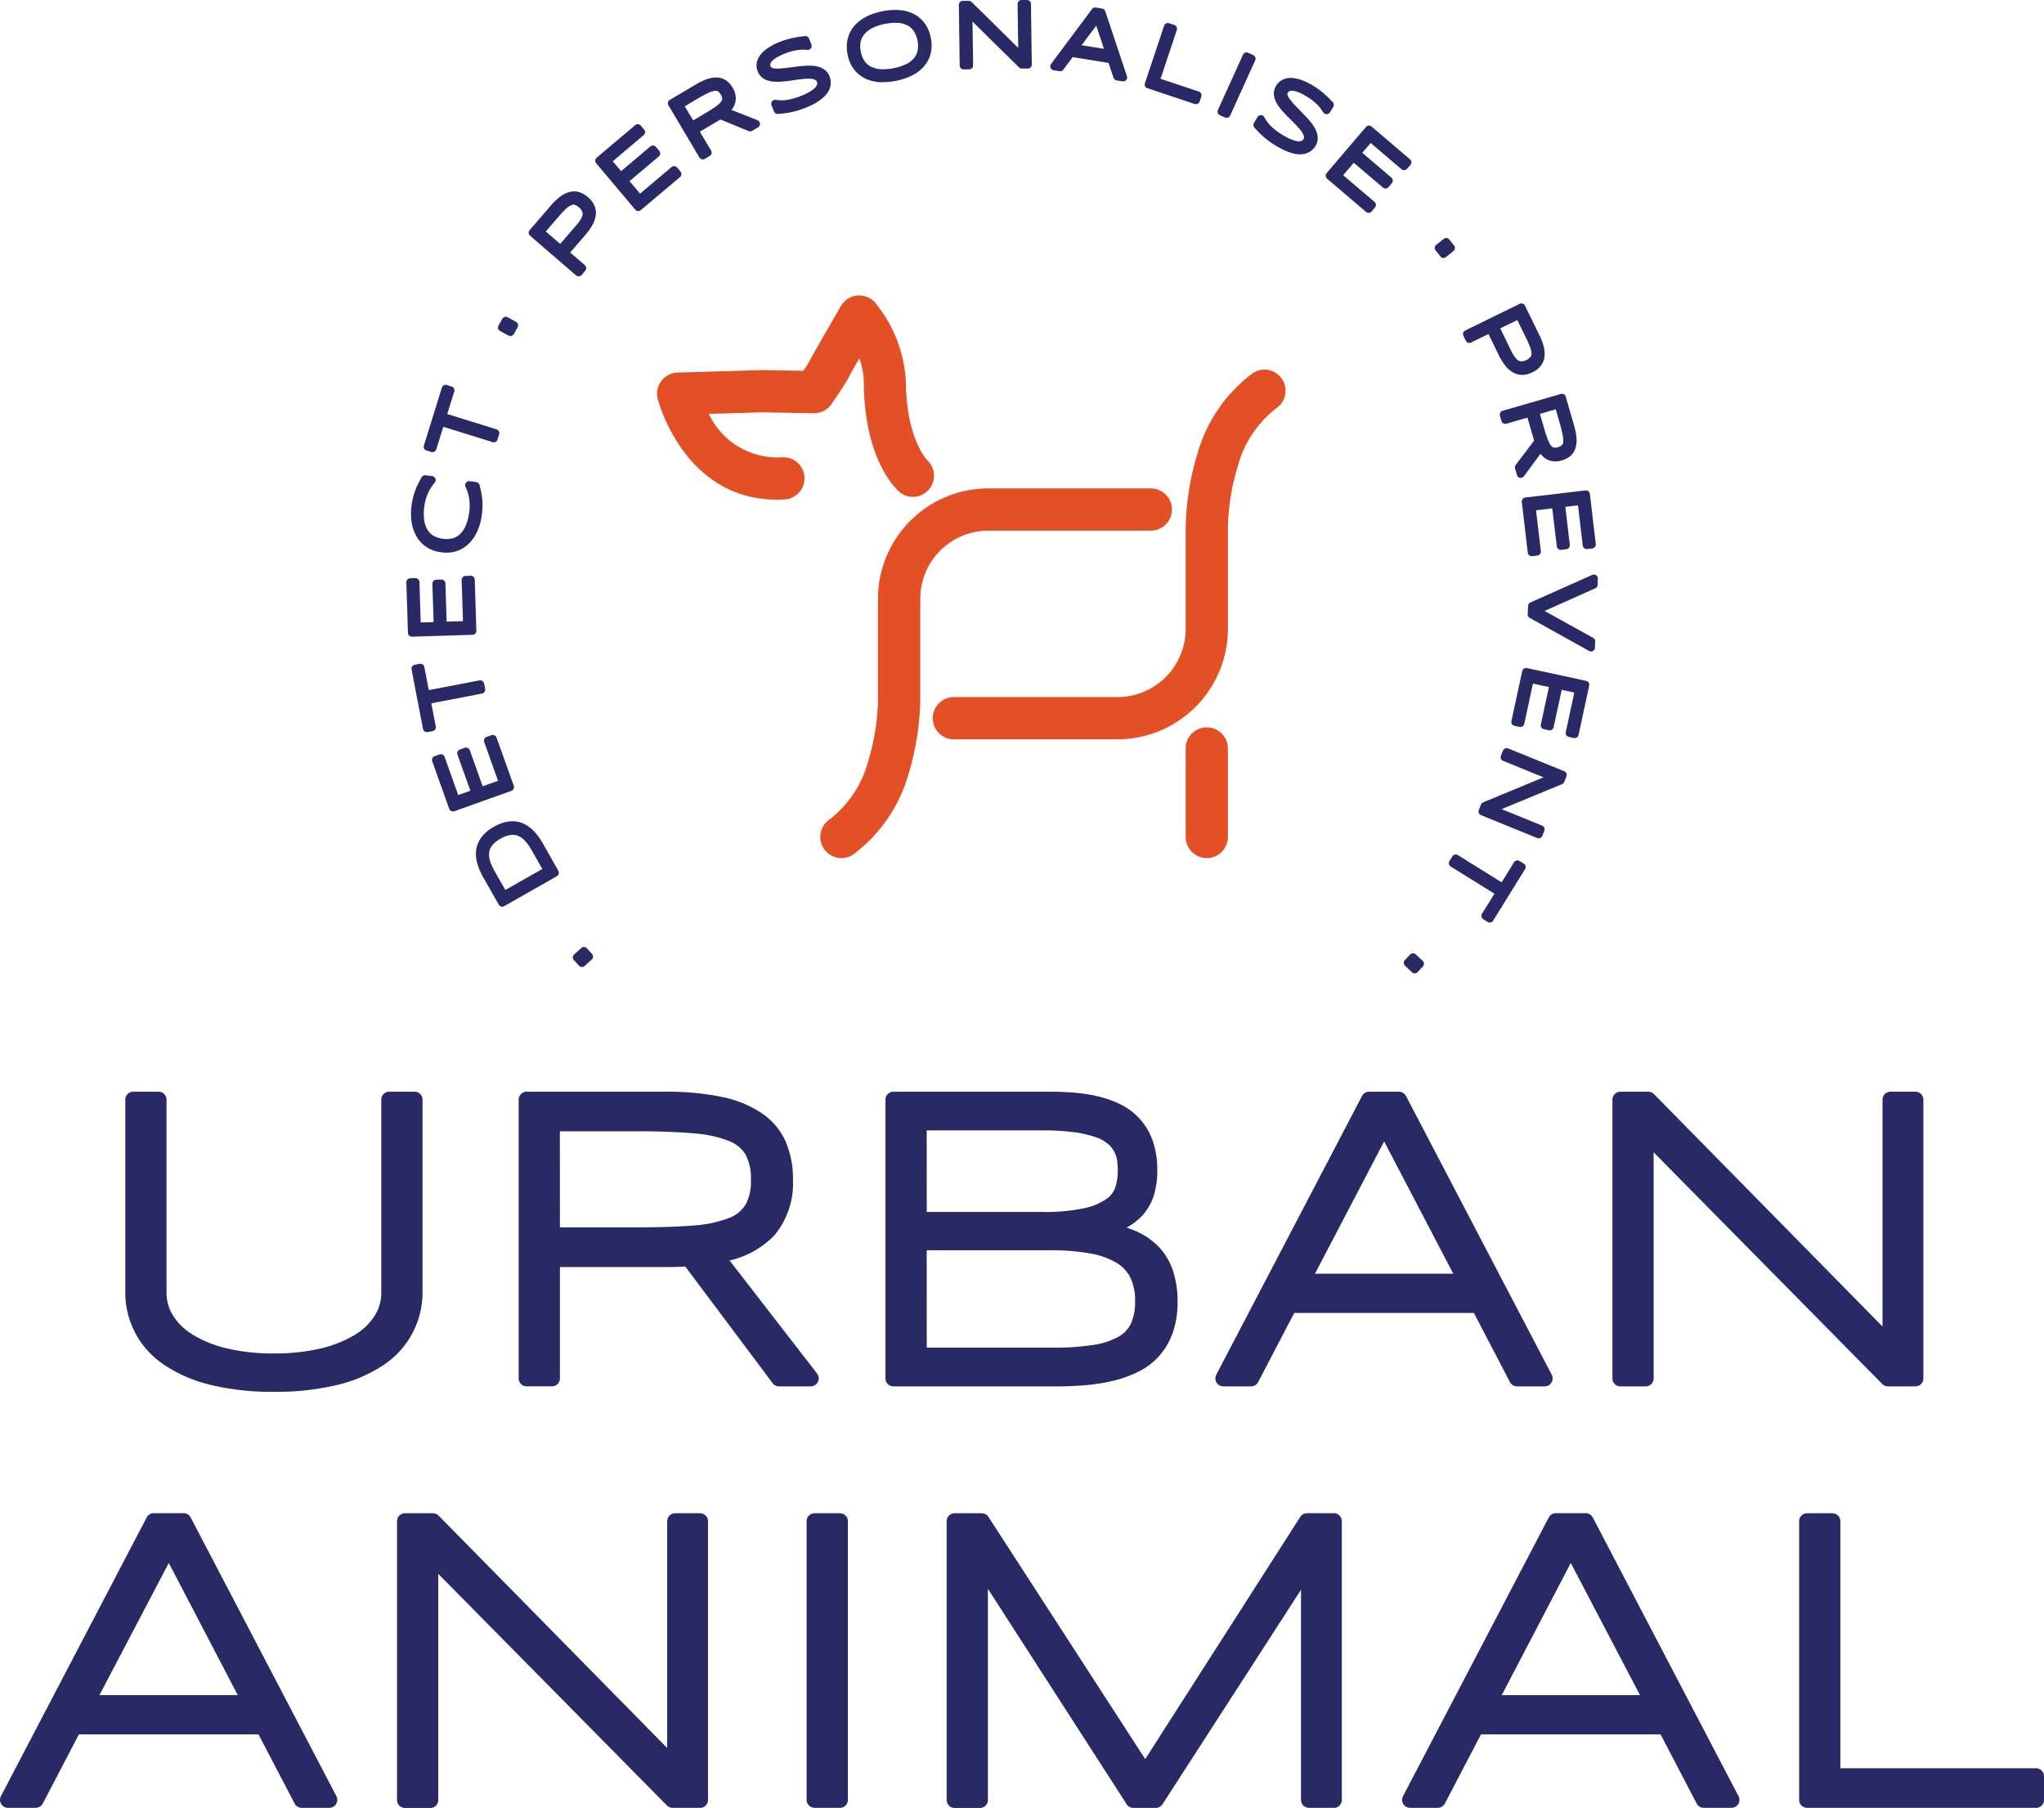 <svg xmlns="http://www.w3.org/2000/svg" xmlns:xlink="http://www.w3.org/1999/xlink" width="109.376" height="96.726" viewBox="0 0 109.376 96.726">
  <defs>
    <clipPath id="clip-path">
      <rect id="Rectangle_5" data-name="Rectangle 5" width="109.376" height="96.726" fill="none"/>
    </clipPath>
  </defs>
  <g id="Group_2" data-name="Group 2" transform="translate(0 0)">
    <g id="Group_1" data-name="Group 1" transform="translate(0 0)" clip-path="url(#clip-path)">
      <path id="Path_1" data-name="Path 1" d="M53.119,35.31v4.7a.917.917,0,1,0,1.835,0v-4.7a.917.917,0,1,0-1.835,0M36.658,32.3v.041a12.078,12.078,0,0,1-.534,3.675,6.085,6.085,0,0,1-2.164,3.239.917.917,0,0,0,1.054,1.5,7.933,7.933,0,0,0,2.857-4.183,14.064,14.064,0,0,0,.62-4.283V27.265a3.859,3.859,0,0,1,3.861-3.86h8.723a.917.917,0,1,0,0-1.835H42.354a5.7,5.7,0,0,0-5.7,5.695Zm16.461-8.454v5.027a3.862,3.862,0,0,1-3.861,3.861H40.536a.917.917,0,1,0,0,1.833h8.721a5.7,5.7,0,0,0,5.7-5.695V23.8a12.187,12.187,0,0,1,.534-3.675,6.1,6.1,0,0,1,2.164-3.239.917.917,0,0,0-1.054-1.5,7.944,7.944,0,0,0-2.857,4.185,14.153,14.153,0,0,0-.62,4.282M38.958,20.027s-1.211-1.142-1.231-4.363a7.107,7.107,0,0,0-1.6-4.1.917.917,0,0,0-1.483.14S33.105,14.345,33,14.586a7.012,7.012,0,0,1-.449.7l-2.313-.041h-.044l-4.47.132a.917.917,0,0,0-.865,1.128s1.345,5.537,6.586,5.233A.917.917,0,1,0,31.34,19.9a4.369,4.369,0,0,1-4.293-2.733l3.179-.1,2.778.05a.918.918,0,0,0,.768-.39s.793-1.149.907-1.41c.048-.111.423-.763.792-1.4a4.248,4.248,0,0,1,.422,1.751c.028,4.3,1.879,5.75,1.879,5.75a.917.917,0,0,0,1.187-1.4" transform="translate(10.539 4.773)" fill="#e45025" fill-rule="evenodd"/>
      <path id="Path_2" data-name="Path 2" d="M34.554,41.2a1.145,1.145,0,0,1-.2-.017,1.131,1.131,0,0,1-.456-2.038,5.836,5.836,0,0,0,2.084-3.128,12.057,12.057,0,0,0,.524-3.6V27.329a5.909,5.909,0,0,1,5.908-5.908H51.14a1.13,1.13,0,0,1,0,2.259H42.417a3.647,3.647,0,0,0-3.648,3.649v5.025a14.382,14.382,0,0,1-.63,4.347A8.138,8.138,0,0,1,35.2,40.994a1.119,1.119,0,0,1-.647.207m2.168-8.837.212.011a12.227,12.227,0,0,1-.544,3.77,6.239,6.239,0,0,1-2.243,3.349.7.7,0,0,0,.283,1.271.694.694,0,0,0,.526-.118,7.613,7.613,0,0,0,2.778-4.074,13.922,13.922,0,0,0,.61-4.212V27.329a4.073,4.073,0,0,1,4.074-4.074H51.14a.705.705,0,0,0,0-1.41H42.417a5.483,5.483,0,0,0-5.482,5.484v5.035ZM54.1,41.2a1.132,1.132,0,0,1-1.13-1.131v-4.7a1.13,1.13,0,1,1,2.259,0v4.7A1.132,1.132,0,0,1,54.1,41.2m0-6.532a.706.706,0,0,0-.705.705v4.7a.705.705,0,0,0,1.41,0v-4.7a.706.706,0,0,0-.705-.705m-4.779.177H40.6a1.13,1.13,0,1,1,0-2.259h8.721a3.654,3.654,0,0,0,3.649-3.649V23.915a14.354,14.354,0,0,1,.63-4.35,8.128,8.128,0,0,1,2.937-4.293,1.129,1.129,0,1,1,1.3,1.847,5.836,5.836,0,0,0-2.082,3.129,11.9,11.9,0,0,0-.526,3.605v5.084a5.915,5.915,0,0,1-5.908,5.908M40.6,33.011a.7.7,0,1,0,0,1.409h8.721A5.489,5.489,0,0,0,54.8,28.937V23.9a12.29,12.29,0,0,1,.543-3.782,6.254,6.254,0,0,1,2.243-3.349.705.705,0,0,0,.172-.981.707.707,0,0,0-.981-.171,7.6,7.6,0,0,0-2.776,4.074,13.9,13.9,0,0,0-.611,4.212v5.032a4.078,4.078,0,0,1-4.074,4.074ZM31.1,22.022c-5.012,0-6.373-5.353-6.385-5.408a1.129,1.129,0,0,1,1.065-1.39l4.525-.134,2.2.04a4.954,4.954,0,0,0,.365-.567c.107-.244,1.5-2.634,1.655-2.906a1.133,1.133,0,0,1,1.829-.172A7.256,7.256,0,0,1,38,15.725c.02,3,1.1,4.144,1.162,4.208A1.13,1.13,0,0,1,37.7,21.65c-.073-.057-1.924-1.563-1.953-5.91a3.828,3.828,0,0,0-.241-1.273c-.477.828-.554.979-.565,1.006-.12.271-.846,1.326-.929,1.446a1.157,1.157,0,0,1-.944.481l-2.779-.05-2.833.084a4.049,4.049,0,0,0,3.94,2.32,1.13,1.13,0,0,1,.13,2.256c-.142.007-.283.011-.42.011m-.8-6.507-4.5.134a.7.7,0,0,0-.665.866,8.424,8.424,0,0,0,1.3,2.664A5.586,5.586,0,0,0,31.5,21.585a.7.7,0,1,0-.081-1.406,4.607,4.607,0,0,1-4.5-2.854.215.215,0,0,1,.01-.2.213.213,0,0,1,.175-.1l3.179-.1,2.789.05a.713.713,0,0,0,.59-.3c.3-.437.809-1.2.886-1.373.046-.1.315-.58.8-1.42a.21.21,0,0,1,.194-.105.213.213,0,0,1,.184.122,4.419,4.419,0,0,1,.44,1.839c.027,4.122,1.78,5.569,1.8,5.584a.706.706,0,0,0,1-.077.7.7,0,0,0-.081-.993l-.009-.007c-.051-.05-1.276-1.243-1.3-4.517a6.944,6.944,0,0,0-1.547-3.964.705.705,0,0,0-1.139.108c-.615,1.058-1.56,2.693-1.634,2.862a5.439,5.439,0,0,1-.469.732.223.223,0,0,1-.178.091Z" transform="translate(10.476 4.71)" fill="#e45025"/>
      <rect id="Rectangle_1" data-name="Rectangle 1" width="0.512" height="0.411" transform="matrix(0.741, -0.671, 0.671, 0.741, 30.864, 51.219)" fill="#292966"/>
      <path id="Path_3" data-name="Path 3" d="M22.008,36.643H22a.217.217,0,0,1-.148-.07l-.275-.3a.21.21,0,0,1-.056-.154.217.217,0,0,1,.07-.147l.38-.343a.194.194,0,0,1,.154-.056.217.217,0,0,1,.147.07l.275.3a.213.213,0,0,1-.014.3l-.38.343a.21.21,0,0,1-.142.056" transform="translate(9.132 15.094)" fill="#292966"/>
      <path id="Path_4" data-name="Path 4" d="M18.884,31.264a2.078,2.078,0,0,1,.513-.217A1.435,1.435,0,0,1,19.852,31a1.148,1.148,0,0,1,.406.1,1.463,1.463,0,0,1,.36.228,2.242,2.242,0,0,1,.316.336,3.479,3.479,0,0,1,.281.424l.826,1.456-2.819,1.6-.823-1.45a3.364,3.364,0,0,1-.3-.684,1.567,1.567,0,0,1-.061-.647,1.249,1.249,0,0,1,.239-.588,1.853,1.853,0,0,1,.605-.509m.15.265a1.848,1.848,0,0,0-.38.276,1.188,1.188,0,0,0-.234.3.922.922,0,0,0-.1.329,1.234,1.234,0,0,0,.013.353,1.877,1.877,0,0,0,.11.375,3.568,3.568,0,0,0,.194.393l.678,1.194,2.349-1.333-.678-1.2a3.006,3.006,0,0,0-.367-.521,1.241,1.241,0,0,0-.433-.322,1.015,1.015,0,0,0-.52-.075,1.637,1.637,0,0,0-.628.224" transform="translate(7.651 13.154)" fill="#292966"/>
      <path id="Path_5" data-name="Path 5" d="M19.286,35.418a.215.215,0,0,1-.185-.108l-.823-1.45a3.514,3.514,0,0,1-.316-.726,1.753,1.753,0,0,1-.07-.735,1.478,1.478,0,0,1,.278-.688,2.071,2.071,0,0,1,.672-.567,2.282,2.282,0,0,1,.565-.238,1.684,1.684,0,0,1,.523-.056,1.4,1.4,0,0,1,.479.117,1.706,1.706,0,0,1,.412.259,2.4,2.4,0,0,1,.348.369,3.673,3.673,0,0,1,.3.45L22.29,33.5a.214.214,0,0,1-.08.291l-2.819,1.6a.221.221,0,0,1-.105.028M19.2,31.777h0a1.682,1.682,0,0,0-.338.244,1,1,0,0,0-.194.249.758.758,0,0,0-.08.255,1.078,1.078,0,0,0,.011.293,1.559,1.559,0,0,0,.1.329,3.248,3.248,0,0,0,.181.369l.573,1.008,1.98-1.122-.573-1.01a2.845,2.845,0,0,0-.342-.484,1.057,1.057,0,0,0-.36-.269.79.79,0,0,0-.413-.058,1.418,1.418,0,0,0-.544.2" transform="translate(7.587 13.091)" fill="#292966"/>
      <path id="Path_6" data-name="Path 6" d="M20.341,30.331l-3.052,1.091-.91-2.544.261-.094.8,2.242,1.051-.375-.761-2.129.258-.091.761,2.128,1.225-.437-.813-2.275.259-.094Z" transform="translate(6.951 11.778)" fill="#292966"/>
      <path id="Path_7" data-name="Path 7" d="M17.351,31.7a.214.214,0,0,1-.2-.141l-.909-2.544a.213.213,0,0,1,.128-.272l.261-.093a.221.221,0,0,1,.162.007.213.213,0,0,1,.11.121l.729,2.043.651-.232-.689-1.929a.213.213,0,0,1,.128-.272l.258-.093a.213.213,0,0,1,.162.009.21.21,0,0,1,.11.12l.689,1.929.823-.293-.741-2.075a.207.207,0,0,1,.007-.162.213.213,0,0,1,.121-.11l.261-.093a.211.211,0,0,1,.271.128l.922,2.578a.215.215,0,0,1-.128.272l-3.054,1.09a.2.2,0,0,1-.071.013" transform="translate(6.887 11.715)" fill="#292966"/>
      <path id="Path_8" data-name="Path 8" d="M16.151,26.529l2.92-.561.054.288-2.919.561.278,1.447-.264.051-.612-3.183.265-.051Z" transform="translate(6.624 10.644)" fill="#292966"/>
      <path id="Path_9" data-name="Path 9" d="M16.284,28.591a.215.215,0,0,1-.209-.172l-.611-3.183a.211.211,0,0,1,.033-.16.207.207,0,0,1,.135-.09l.265-.051a.215.215,0,0,1,.249.169l.238,1.239,2.711-.521a.215.215,0,0,1,.249.17l.056.286a.212.212,0,0,1-.034.16.207.207,0,0,1-.135.09l-2.711.521.238,1.239a.213.213,0,0,1-.168.249l-.265.05a.19.19,0,0,1-.04,0" transform="translate(6.56 10.58)" fill="#292966"/>
      <path id="Path_10" data-name="Path 10" d="M18.739,24.509l-3.24.1-.085-2.7.276-.009.075,2.38,1.115-.036-.073-2.259.275-.009.071,2.259,1.3-.041-.077-2.414.276-.01Z" transform="translate(6.541 9.24)" fill="#292966"/>
      <path id="Path_11" data-name="Path 11" d="M15.563,24.889a.213.213,0,0,1-.212-.207l-.085-2.7a.206.206,0,0,1,.057-.152.219.219,0,0,1,.148-.068l.276-.009a.221.221,0,0,1,.219.207l.068,2.166.691-.021-.066-2.047a.215.215,0,0,1,.058-.152.209.209,0,0,1,.148-.067l.273-.009a.215.215,0,0,1,.219.207l.064,2.045.875-.027-.07-2.2a.211.211,0,0,1,.205-.219l.276-.01a.2.2,0,0,1,.152.058.209.209,0,0,1,.067.148l.087,2.736a.213.213,0,0,1-.205.219l-3.24.1h-.007" transform="translate(6.478 9.177)" fill="#292966"/>
      <path id="Path_12" data-name="Path 12" d="M18.837,18.363c.031.118.06.235.084.35a3.507,3.507,0,0,1,.054.356,3.357,3.357,0,0,1,.014.383,3.452,3.452,0,0,1-.034.432,3.091,3.091,0,0,1-.121.541,2.4,2.4,0,0,1-.207.471,1.88,1.88,0,0,1-.288.38,1.518,1.518,0,0,1-.367.272,1.45,1.45,0,0,1-.443.148,1.79,1.79,0,0,1-.517,0,1.745,1.745,0,0,1-.5-.141,1.427,1.427,0,0,1-.389-.259,1.51,1.51,0,0,1-.282-.36,1.931,1.931,0,0,1-.177-.443,2.315,2.315,0,0,1-.074-.509,3.224,3.224,0,0,1,.027-.556,3.952,3.952,0,0,1,.081-.424,3.532,3.532,0,0,1,.117-.365,3.473,3.473,0,0,1,.145-.329c.053-.105.111-.211.172-.316l.35.047a3.25,3.25,0,0,0-.2.264,2.487,2.487,0,0,0-.177.311,2.834,2.834,0,0,0-.14.366,2.8,2.8,0,0,0-.091.426,2.86,2.86,0,0,0-.007.816,1.556,1.556,0,0,0,.208.6,1.145,1.145,0,0,0,.4.387,1.57,1.57,0,0,0,.57.185,1.532,1.532,0,0,0,.6-.028,1.139,1.139,0,0,0,.487-.266,1.575,1.575,0,0,0,.358-.523,2.875,2.875,0,0,0,.208-.788,2.6,2.6,0,0,0,.026-.439,2.67,2.67,0,0,0-.037-.4,2.1,2.1,0,0,0-.085-.348,2.155,2.155,0,0,0-.118-.295Z" transform="translate(6.617 7.638)" fill="#292966"/>
      <path id="Path_13" data-name="Path 13" d="M17.334,21.994a2.217,2.217,0,0,1-.286-.02,1.962,1.962,0,0,1-.558-.158,1.671,1.671,0,0,1-.446-.3,1.76,1.76,0,0,1-.32-.41,2.146,2.146,0,0,1-.2-.493,2.651,2.651,0,0,1-.081-.554,3.342,3.342,0,0,1,.028-.593,3.951,3.951,0,0,1,.087-.45,3.659,3.659,0,0,1,.124-.389,3.472,3.472,0,0,1,.154-.348c.056-.108.114-.218.178-.328a.216.216,0,0,1,.212-.1l.35.047a.214.214,0,0,1,.17.134.211.211,0,0,1-.034.214,2.77,2.77,0,0,0-.184.246,2.337,2.337,0,0,0-.161.283,2.659,2.659,0,0,0-.128.336,2.47,2.47,0,0,0-.083.392,2.594,2.594,0,0,0-.009.755,1.357,1.357,0,0,0,.178.518.912.912,0,0,0,.326.316,1.322,1.322,0,0,0,.491.158,1.3,1.3,0,0,0,.514-.023.912.912,0,0,0,.4-.218,1.362,1.362,0,0,0,.308-.452,2.666,2.666,0,0,0,.191-.731,2.521,2.521,0,0,0,.024-.4,2.439,2.439,0,0,0-.034-.365,2.054,2.054,0,0,0-.077-.316,2.278,2.278,0,0,0-.108-.271.209.209,0,0,1,.02-.217.211.211,0,0,1,.2-.087l.348.048a.21.21,0,0,1,.177.155c.033.122.063.242.087.362s.044.249.058.379.017.266.016.407a3.84,3.84,0,0,1-.037.456,3.386,3.386,0,0,1-.128.578,2.738,2.738,0,0,1-.225.513,2.137,2.137,0,0,1-.322.423,1.716,1.716,0,0,1-.419.312,1.646,1.646,0,0,1-.509.169,1.959,1.959,0,0,1-.293.023" transform="translate(6.553 7.575)" fill="#292966"/>
      <path id="Path_14" data-name="Path 14" d="M16.85,16.093l2.839.883-.087.279-2.839-.883-.439,1.409-.256-.08.963-3.1.256.08Z" transform="translate(6.819 6.198)" fill="#292966"/>
      <path id="Path_15" data-name="Path 15" d="M16.388,18.057a.192.192,0,0,1-.063-.01l-.258-.08a.213.213,0,0,1-.124-.1.208.208,0,0,1-.016-.162l.963-3.1a.211.211,0,0,1,.266-.14l.256.08a.213.213,0,0,1,.141.266l-.376,1.205,2.637.819a.212.212,0,0,1,.14.266l-.087.279a.212.212,0,0,1-.1.125.214.214,0,0,1-.162.014L16.966,16.7l-.375,1.205a.213.213,0,0,1-.2.15" transform="translate(6.755 6.135)" fill="#292966"/>
      <path id="Path_16" data-name="Path 16" d="M19.307,12.654l-.449-.246.2-.36.449.246Z" transform="translate(8.003 5.113)" fill="#292966"/>
      <path id="Path_17" data-name="Path 17" d="M19.37,12.93a.215.215,0,0,1-.1-.026l-.449-.246a.213.213,0,0,1-.084-.289l.2-.36a.214.214,0,0,1,.289-.084l.449.246a.211.211,0,0,1,.084.288l-.2.36a.211.211,0,0,1-.127.1.217.217,0,0,1-.06.009" transform="translate(7.939 5.05)" fill="#292966"/>
      <path id="Path_18" data-name="Path 18" d="M22.83,7.593a1.092,1.092,0,0,1,.273.34.767.767,0,0,1,.075.393,1.2,1.2,0,0,1-.141.457,2.74,2.74,0,0,1-.372.531l-.95,1.1.946.813-.2.224L20.011,9.338l1.142-1.326a2.782,2.782,0,0,1,.471-.446,1.185,1.185,0,0,1,.429-.208.747.747,0,0,1,.4.014,1.125,1.125,0,0,1,.376.221m-.2.231a.791.791,0,0,0-.333-.185.515.515,0,0,0-.32.036,1.248,1.248,0,0,0-.34.239,5.451,5.451,0,0,0-.4.422l-.828.96,1.094.943.828-.96c.056-.066.117-.135.181-.209a2.094,2.094,0,0,0,.179-.231,1.385,1.385,0,0,0,.138-.244.643.643,0,0,0,.061-.252.57.57,0,0,0-.054-.259.8.8,0,0,0-.208-.259" transform="translate(8.492 3.114)" fill="#292966"/>
      <path id="Path_19" data-name="Path 19" d="M22.531,11.73a.214.214,0,0,1-.14-.051L19.936,9.563a.213.213,0,0,1-.023-.3l1.142-1.326a3.049,3.049,0,0,1,.508-.48,1.425,1.425,0,0,1,.506-.242.952.952,0,0,1,.51.019,1.328,1.328,0,0,1,.452.264,1.311,1.311,0,0,1,.326.406.987.987,0,0,1,.1.5,1.419,1.419,0,0,1-.162.541,3.109,3.109,0,0,1-.4.573l-.812.942.782.675a.21.21,0,0,1,.023.3l-.192.224a.216.216,0,0,1-.161.074M20.777,9.336l.772.665.856-.993a2.578,2.578,0,0,0,.179-.228,1.409,1.409,0,0,0,.12-.209.456.456,0,0,0,.041-.174.361.361,0,0,0-.036-.162.559.559,0,0,0-.154-.187.613.613,0,0,0-.239-.14.309.309,0,0,0-.189.024,1.067,1.067,0,0,0-.281.2,5.371,5.371,0,0,0-.382.406Z" transform="translate(8.429 3.05)" fill="#292966"/>
      <path id="Path_20" data-name="Path 20" d="M24.6,9.034,22.511,6.556l2.065-1.742.178.212L22.935,6.56l.719.853,1.728-1.457.177.209L23.831,7.623l.839.993,1.846-1.557.178.211Z" transform="translate(9.553 2.043)" fill="#292966"/>
      <path id="Path_21" data-name="Path 21" d="M24.665,9.31h-.019a.21.21,0,0,1-.144-.074L22.412,6.756a.214.214,0,0,1,.026-.3L24.5,4.715a.205.205,0,0,1,.155-.05.217.217,0,0,1,.145.075l.177.211a.211.211,0,0,1-.026.3L23.3,6.649l.446.527,1.565-1.32a.212.212,0,0,1,.3.026l.177.209a.21.21,0,0,1-.026.3l-1.565,1.32.564.669,1.685-1.422A.2.2,0,0,1,26.6,6.91a.21.21,0,0,1,.144.074l.178.211a.214.214,0,0,1-.026.3L24.8,9.26a.21.21,0,0,1-.137.05" transform="translate(9.49 1.98)" fill="#292966"/>
      <path id="Path_22" data-name="Path 22" d="M26.443,5.673l.708,1.194-.254.151L25.242,4.23l1.387-.825a2.976,2.976,0,0,1,.575-.273,1.2,1.2,0,0,1,.461-.071.705.705,0,0,1,.36.124A1.01,1.01,0,0,1,28.3,3.5a.848.848,0,0,1,.132.6,1.049,1.049,0,0,1-.377.57l1.681.665-.318.189-1.612-.668c-.036.026-.073.05-.113.075L27.577,5Zm1.6-2.021a.688.688,0,0,0-.235-.252.48.48,0,0,0-.306-.05,1.464,1.464,0,0,0-.422.14c-.161.077-.355.181-.577.313l-.865.513L26.3,5.437l.856-.509q.333-.2.554-.355a1.511,1.511,0,0,0,.329-.3.5.5,0,0,0,.108-.292.676.676,0,0,0-.108-.328" transform="translate(10.712 1.298)" fill="#292966"/>
      <path id="Path_23" data-name="Path 23" d="M26.959,7.293a.168.168,0,0,1-.053-.007.207.207,0,0,1-.13-.1L25.122,4.4a.212.212,0,0,1-.023-.161.206.206,0,0,1,.1-.131l1.387-.823a3.248,3.248,0,0,1,.618-.293,1.41,1.41,0,0,1,.543-.081.905.905,0,0,1,.469.164,1.186,1.186,0,0,1,.335.376,1.054,1.054,0,0,1,.16.745,1.039,1.039,0,0,1-.215.45l1.389.55a.212.212,0,0,1,.134.181.215.215,0,0,1-.1.2l-.319.188a.207.207,0,0,1-.189.014L27.9,5.155l-.021.014c-.04.026-.083.051-.127.077l-.95.565.6,1.01a.212.212,0,0,1-.075.291l-.254.151a.207.207,0,0,1-.108.03m-.969-2.839.447.753.674-.4q.327-.194.54-.346a1.234,1.234,0,0,0,.281-.256A.272.272,0,0,0,28,4.043a.456.456,0,0,0-.078-.218h0a.483.483,0,0,0-.157-.175.27.27,0,0,0-.174-.023,1.229,1.229,0,0,0-.358.12c-.157.074-.345.177-.56.3Z" transform="translate(10.648 1.235)" fill="#292966"/>
      <path id="Path_24" data-name="Path 24" d="M31.094,1.819c-.068-.006-.145-.009-.232-.01a1.9,1.9,0,0,0-.289.016,3.2,3.2,0,0,0-.349.066,3.088,3.088,0,0,0-.409.134,3.52,3.52,0,0,0-.461.218,1.389,1.389,0,0,0-.312.234.593.593,0,0,0-.155.251.407.407,0,0,0,.017.265.323.323,0,0,0,.151.171.709.709,0,0,0,.252.075,1.816,1.816,0,0,0,.333.006c.122-.007.252-.019.386-.036l.416-.054c.141-.02.281-.034.417-.046a3.761,3.761,0,0,1,.4-.011,1.4,1.4,0,0,1,.35.048.805.805,0,0,1,.276.134.559.559,0,0,1,.179.245.69.69,0,0,1,.053.32.725.725,0,0,1-.085.286,1.093,1.093,0,0,1-.2.252,1.913,1.913,0,0,1-.273.218,2.828,2.828,0,0,1-.322.185c-.114.056-.228.107-.342.152a4.413,4.413,0,0,1-.735.224,4.282,4.282,0,0,1-.671.085l-.132-.335a2.108,2.108,0,0,0,.726-.007,3.779,3.779,0,0,0,.725-.211,3.745,3.745,0,0,0,.466-.219,1.631,1.631,0,0,0,.34-.248.679.679,0,0,0,.181-.273.424.424,0,0,0-.016-.3.369.369,0,0,0-.158-.191.673.673,0,0,0-.259-.09,1.578,1.578,0,0,0-.335-.013c-.124.006-.252.017-.386.034s-.271.036-.413.057-.279.038-.414.051-.266.019-.392.019a1.39,1.39,0,0,1-.348-.043.757.757,0,0,1-.273-.128.541.541,0,0,1-.178-.241.659.659,0,0,1-.05-.292.676.676,0,0,1,.077-.265.975.975,0,0,1,.177-.236,1.692,1.692,0,0,1,.249-.205,2.87,2.87,0,0,1,.3-.175c.105-.054.212-.1.319-.144a3.43,3.43,0,0,1,.339-.117c.108-.03.214-.057.318-.078s.207-.04.309-.056.2-.028.309-.041Z" transform="translate(12.126 0.638)" fill="#292966"/>
      <path id="Path_25" data-name="Path 25" d="M29.554,5.524a.213.213,0,0,1-.2-.134l-.132-.336a.212.212,0,0,1,.231-.288,1.944,1.944,0,0,0,.655-.006,3.706,3.706,0,0,0,.685-.2,3.409,3.409,0,0,0,.439-.208,1.4,1.4,0,0,0,.3-.215.449.449,0,0,0,.125-.187.211.211,0,0,0-.01-.154.166.166,0,0,0-.07-.087.475.475,0,0,0-.182-.061,1.349,1.349,0,0,0-.291-.011c-.12.006-.242.017-.372.033s-.268.036-.406.057-.288.04-.427.053a3.729,3.729,0,0,1-.414.019,1.542,1.542,0,0,1-.4-.048.973.973,0,0,1-.349-.164.757.757,0,0,1-.248-.333.879.879,0,0,1-.064-.385.9.9,0,0,1,.1-.349,1.254,1.254,0,0,1,.215-.288A1.891,1.891,0,0,1,29.022,2a2.9,2.9,0,0,1,.319-.189c.113-.057.224-.107.338-.152s.244-.09.358-.122.225-.06.335-.083.215-.043.322-.057.207-.03.313-.043a.213.213,0,0,1,.224.132l.125.316a.213.213,0,0,1-.214.291c-.066,0-.138-.009-.221-.01a1.682,1.682,0,0,0-.259.016,3.076,3.076,0,0,0-.325.06,2.942,2.942,0,0,0-.38.125,3.272,3.272,0,0,0-.433.2,1.267,1.267,0,0,0-.266.2.39.39,0,0,0-.1.161.18.18,0,0,0,.01.127.111.111,0,0,0,.054.064.48.48,0,0,0,.177.051,1.651,1.651,0,0,0,.293,0c.12-.007.244-.019.373-.034l.413-.054c.147-.02.291-.034.43-.046a3.833,3.833,0,0,1,.419-.014,1.687,1.687,0,0,1,.4.057,1.026,1.026,0,0,1,.348.17.781.781,0,0,1,.249.338.9.9,0,0,1-.044.785,1.255,1.255,0,0,1-.234.3,2.06,2.06,0,0,1-.3.244,2.915,2.915,0,0,1-.346.2c-.118.058-.238.113-.358.16a4.618,4.618,0,0,1-.771.235,4.715,4.715,0,0,1-.7.09h-.01" transform="translate(12.062 0.575)" fill="#292966"/>
      <path id="Path_26" data-name="Path 26" d="M36.037,1.835a1.68,1.68,0,0,1-.006.769,1.434,1.434,0,0,1-.322.6,1.865,1.865,0,0,1-.577.43,3.225,3.225,0,0,1-.773.258,3.255,3.255,0,0,1-.818.064,1.886,1.886,0,0,1-.7-.17,1.438,1.438,0,0,1-.531-.426,1.66,1.66,0,0,1-.3-.708,1.808,1.808,0,0,1-.034-.531,1.542,1.542,0,0,1,.117-.457,1.393,1.393,0,0,1,.249-.38A1.79,1.79,0,0,1,32.7.976a2.449,2.449,0,0,1,.457-.229A3.332,3.332,0,0,1,33.69.595,3.1,3.1,0,0,1,34.5.53a1.864,1.864,0,0,1,.7.17,1.473,1.473,0,0,1,.53.427,1.678,1.678,0,0,1,.3.708m-.3.06a1.547,1.547,0,0,0-.231-.574,1.145,1.145,0,0,0-.413-.37,1.5,1.5,0,0,0-.59-.16,2.806,2.806,0,0,0-.762.06,2.749,2.749,0,0,0-.726.244,1.509,1.509,0,0,0-.486.379,1.152,1.152,0,0,0-.241.5,1.525,1.525,0,0,0,.01.615,1.525,1.525,0,0,0,.232.574,1.163,1.163,0,0,0,.416.369,1.547,1.547,0,0,0,.6.16,2.765,2.765,0,0,0,.763-.061,2.773,2.773,0,0,0,.725-.242,1.5,1.5,0,0,0,.481-.376,1.149,1.149,0,0,0,.236-.5,1.548,1.548,0,0,0-.011-.62" transform="translate(13.563 0.223)" fill="#292966"/>
      <path id="Path_27" data-name="Path 27" d="M33.765,4.236q-.088,0-.171,0a2.131,2.131,0,0,1-.782-.188,1.677,1.677,0,0,1-.61-.489,1.893,1.893,0,0,1-.346-.8,2.043,2.043,0,0,1-.036-.6,1.722,1.722,0,0,1,.134-.521,1.607,1.607,0,0,1,.286-.439,2.09,2.09,0,0,1,.4-.342,2.719,2.719,0,0,1,.5-.251,3.82,3.82,0,0,1,.568-.162,3.326,3.326,0,0,1,.867-.067,2.075,2.075,0,0,1,.778.189,1.672,1.672,0,0,1,.605.489,1.877,1.877,0,0,1,.346.8,1.887,1.887,0,0,1-.009.867,1.69,1.69,0,0,1-.367.687,2.118,2.118,0,0,1-.641.477,3.435,3.435,0,0,1-.826.276,3.561,3.561,0,0,1-.7.073m.641-3.175a2.781,2.781,0,0,0-.557.061,2.554,2.554,0,0,0-.671.224,1.332,1.332,0,0,0-.42.326.927.927,0,0,0-.2.412,1.311,1.311,0,0,0,.01.53,1.276,1.276,0,0,0,.2.494.93.93,0,0,0,.34.3,1.336,1.336,0,0,0,.511.135A2.953,2.953,0,0,0,35,3.267a1.255,1.255,0,0,0,.413-.323.922.922,0,0,0,.194-.409A1.334,1.334,0,0,0,35.594,2a1.357,1.357,0,0,0-.2-.5.929.929,0,0,0-.338-.3,1.265,1.265,0,0,0-.506-.135c-.048,0-.1-.006-.147-.006" transform="translate(13.5 0.16)" fill="#292966"/>
      <path id="Path_28" data-name="Path 28" d="M39.327,3.4,36.471.579l.038,2.854-.295,0L36.17.2l.326,0,2.856,2.826L39.314.154l.289,0,.044,3.242Z" transform="translate(15.35 0.064)" fill="#292966"/>
      <path id="Path_29" data-name="Path 29" d="M36.278,3.713a.213.213,0,0,1-.148-.06.205.205,0,0,1-.064-.148L36.022.264a.208.208,0,0,1,.06-.152.212.212,0,0,1,.15-.064l.326,0a.206.206,0,0,1,.152.063L39.2,2.564,39.164.221A.214.214,0,0,1,39.374,0l.291,0a.237.237,0,0,1,.151.061.2.2,0,0,1,.064.148l.046,3.243a.215.215,0,0,1-.061.151.209.209,0,0,1-.15.064l-.32,0a.222.222,0,0,1-.152-.06L36.754,1.158l.031,2.336a.21.21,0,0,1-.209.215l-.295,0Z" transform="translate(15.287 0)" fill="#292966"/>
      <path id="Path_30" data-name="Path 30" d="M42.978,3.905l-.3-.914L40.5,2.639l-.577.773-.319-.053L41.8.431l.342.054L43.3,3.956ZM41.924.74,40.686,2.4l1.889.3Z" transform="translate(16.807 0.183)" fill="#292966"/>
      <path id="Path_31" data-name="Path 31" d="M43.36,4.233l-.034,0-.319-.051a.213.213,0,0,1-.168-.144l-.264-.792-1.919-.309-.5.668a.209.209,0,0,1-.205.083l-.319-.051A.212.212,0,0,1,39.5,3.3L41.69.366a.218.218,0,0,1,.2-.083l.343.056A.213.213,0,0,1,42.4.482l1.158,3.471a.212.212,0,0,1-.2.281M41.13,2.3l1.2.192-.412-1.239Z" transform="translate(16.744 0.12)" fill="#292966"/>
      <path id="Path_32" data-name="Path 32" d="M43.154,4.089l1.027-3.075.279.093-.939,2.815,2.246.749-.087.262Z" transform="translate(18.313 0.431)" fill="#292966"/>
      <path id="Path_33" data-name="Path 33" d="M45.744,5.208a.179.179,0,0,1-.067-.011L43.15,4.353a.211.211,0,0,1-.124-.105.222.222,0,0,1-.011-.162L44.042,1.01a.213.213,0,0,1,.269-.135l.279.093a.212.212,0,0,1,.122.107.208.208,0,0,1,.011.162l-.87,2.612,2.044.682a.213.213,0,0,1,.135.269l-.087.262a.212.212,0,0,1-.107.122.2.2,0,0,1-.1.023" transform="translate(18.25 0.367)" fill="#292966"/>
      <rect id="Rectangle_2" data-name="Rectangle 2" width="3.242" height="0.295" transform="matrix(0.414, -0.91, 0.91, 0.414, 65.365, 5.97)" fill="#292966"/>
      <path id="Path_34" data-name="Path 34" d="M46.222,5.468a.239.239,0,0,1-.088-.019l-.268-.122a.213.213,0,0,1-.105-.282L47.1,2.094a.211.211,0,0,1,.118-.111.217.217,0,0,1,.164.006l.268.122a.212.212,0,0,1,.105.281L46.416,5.344a.209.209,0,0,1-.12.111.219.219,0,0,1-.074.013" transform="translate(19.412 0.836)" fill="#292966"/>
      <path id="Path_35" data-name="Path 35" d="M50.942,4.59q-.056-.085-.132-.192a1.764,1.764,0,0,0-.188-.219,2.984,2.984,0,0,0-.262-.239,3.158,3.158,0,0,0-.353-.245,3.407,3.407,0,0,0-.452-.236,1.444,1.444,0,0,0-.376-.108.609.609,0,0,0-.293.028.4.4,0,0,0-.2.174.327.327,0,0,0-.047.224.727.727,0,0,0,.094.246,1.917,1.917,0,0,0,.2.269c.08.094.168.189.262.286s.192.2.293.3.2.2.289.306.174.205.249.309a1.394,1.394,0,0,1,.172.308.818.818,0,0,1,.06.3.578.578,0,0,1-.087.292.717.717,0,0,1-.224.236.762.762,0,0,1-.279.1,1.046,1.046,0,0,1-.319,0,1.877,1.877,0,0,1-.339-.085,2.845,2.845,0,0,1-.343-.145c-.113-.057-.222-.117-.328-.181a4.369,4.369,0,0,1-.622-.45,4.567,4.567,0,0,1-.473-.483l.188-.309a2.155,2.155,0,0,0,.443.577,3.9,3.9,0,0,0,.607.45,3.811,3.811,0,0,0,.456.238,1.68,1.68,0,0,0,.4.122.685.685,0,0,0,.328-.021.431.431,0,0,0,.228-.192A.381.381,0,0,0,49.949,6a.685.685,0,0,0-.085-.259,1.6,1.6,0,0,0-.191-.275c-.08-.1-.168-.191-.262-.288s-.192-.194-.293-.293-.2-.2-.292-.3-.175-.2-.252-.3a1.465,1.465,0,0,1-.175-.3.774.774,0,0,1-.063-.3.535.535,0,0,1,.085-.288.637.637,0,0,1,.2-.215.68.68,0,0,1,.258-.1.973.973,0,0,1,.295,0,1.6,1.6,0,0,1,.315.075,2.51,2.51,0,0,1,.319.131q.16.077.308.167c.108.066.207.132.3.2s.177.137.256.207.157.141.229.212.147.147.221.222Z" transform="translate(20.047 1.305)" fill="#292966"/>
      <path id="Path_36" data-name="Path 36" d="M49.581,7.017A1.472,1.472,0,0,1,49.375,7a2.312,2.312,0,0,1-.376-.1,3.161,3.161,0,0,1-.367-.157c-.118-.06-.232-.122-.343-.189a4.648,4.648,0,0,1-.652-.471,4.733,4.733,0,0,1-.5-.506.215.215,0,0,1-.019-.248l.187-.308a.207.207,0,0,1,.188-.1.209.209,0,0,1,.182.113,1.907,1.907,0,0,0,.4.518,3.647,3.647,0,0,0,.573.426,3.5,3.5,0,0,0,.43.225,1.475,1.475,0,0,0,.35.107.48.48,0,0,0,.225-.011.222.222,0,0,0,.117-.1.163.163,0,0,0,.027-.11.464.464,0,0,0-.061-.179,1.408,1.408,0,0,0-.167-.239c-.077-.091-.161-.184-.251-.276s-.189-.192-.291-.291-.205-.205-.3-.308-.187-.212-.266-.318a1.679,1.679,0,0,1-.2-.348.961.961,0,0,1-.08-.377.757.757,0,0,1,.117-.4.863.863,0,0,1,.268-.282.89.89,0,0,1,.339-.131,1.2,1.2,0,0,1,.358,0,1.943,1.943,0,0,1,.355.085,3.009,3.009,0,0,1,.343.141c.113.056.221.114.325.177a3.668,3.668,0,0,1,.315.212c.094.07.184.142.266.215s.164.147.239.221.15.15.224.226a.211.211,0,0,1,.03.258l-.177.291a.212.212,0,0,1-.178.1.233.233,0,0,1-.182-.1c-.036-.056-.077-.117-.125-.182a1.655,1.655,0,0,0-.168-.2,2.862,2.862,0,0,0-.574-.452,3.44,3.44,0,0,0-.424-.222,1.249,1.249,0,0,0-.319-.093.4.4,0,0,0-.189.016.183.183,0,0,0-.1.085.1.1,0,0,0-.017.081.486.486,0,0,0,.066.171,1.717,1.717,0,0,0,.174.238c.077.091.161.184.252.276l.293.3c.1.105.2.211.3.316a3.8,3.8,0,0,1,.262.325,1.627,1.627,0,0,1,.2.353,1.046,1.046,0,0,1,.076.382.786.786,0,0,1-.118.4.919.919,0,0,1-.293.306A.953.953,0,0,1,49.759,7a1.233,1.233,0,0,1-.178.013" transform="translate(19.984 1.242)" fill="#292966"/>
      <path id="Path_37" data-name="Path 37" d="M49.953,7.334l2.1-2.467L54.112,6.62l-.179.211-1.81-1.545-.725.849L53.118,7.6l-.178.208L51.221,6.342l-.845.99L52.215,8.9l-.179.209Z" transform="translate(21.199 2.065)" fill="#292966"/>
      <path id="Path_38" data-name="Path 38" d="M52.1,9.386a.215.215,0,0,1-.138-.051L49.878,7.558a.212.212,0,0,1-.024-.3l2.105-2.467a.21.21,0,0,1,.144-.074.224.224,0,0,1,.155.05l2.055,1.753a.213.213,0,0,1,.024.3l-.179.209a.2.2,0,0,1-.144.074.207.207,0,0,1-.155-.05L52.21,5.648l-.449.526L53.32,7.5a.212.212,0,0,1,.023.3l-.177.208a.214.214,0,0,1-.3.024L51.307,6.707l-.567.665L52.417,8.8a.213.213,0,0,1,.023.3l-.178.209a.217.217,0,0,1-.145.075H52.1" transform="translate(21.135 2.002)" fill="#292966"/>
      <rect id="Rectangle_3" data-name="Rectangle 3" width="0.512" height="0.411" transform="translate(76.987 13.266) rotate(-38.336)" fill="#292966"/>
      <path id="Path_39" data-name="Path 39" d="M54.367,10.006a.208.208,0,0,1-.167-.081L53.946,9.6a.206.206,0,0,1-.044-.157.219.219,0,0,1,.08-.142l.4-.316a.208.208,0,0,1,.157-.044.212.212,0,0,1,.142.078l.254.323a.206.206,0,0,1,.044.157.2.2,0,0,1-.08.141l-.4.318a.207.207,0,0,1-.131.046" transform="translate(22.874 3.795)" fill="#292966"/>
      <path id="Path_40" data-name="Path 40" d="M58.518,14.824a1.088,1.088,0,0,1-.42.117.736.736,0,0,1-.392-.085,1.187,1.187,0,0,1-.365-.308A2.755,2.755,0,0,1,57,14l-.641-1.308-1.118.547-.13-.265,2.911-1.424.769,1.573a2.781,2.781,0,0,1,.226.608,1.228,1.228,0,0,1,.021.477.751.751,0,0,1-.171.36,1.1,1.1,0,0,1-.35.259m-.134-.273a.77.77,0,0,0,.3-.232.509.509,0,0,0,.093-.309,1.229,1.229,0,0,0-.084-.407c-.057-.154-.134-.33-.232-.531L57.9,11.933l-1.3.635.556,1.138c.038.077.078.161.121.249a2.591,2.591,0,0,0,.141.255,1.589,1.589,0,0,0,.17.224.685.685,0,0,0,.209.155.552.552,0,0,0,.259.051.767.767,0,0,0,.32-.09" transform="translate(23.388 4.9)" fill="#292966"/>
      <path id="Path_41" data-name="Path 41" d="M58.12,15.218a.965.965,0,0,1-.447-.11,1.43,1.43,0,0,1-.433-.362,3.062,3.062,0,0,1-.369-.594l-.546-1.117-.929.454a.208.208,0,0,1-.162.01.213.213,0,0,1-.122-.108l-.128-.265a.21.21,0,0,1,.1-.283l2.911-1.424a.212.212,0,0,1,.285.1l.769,1.573a2.94,2.94,0,0,1,.242.657,1.429,1.429,0,0,1,.024.56.973.973,0,0,1-.219.461,1.324,1.324,0,0,1-.417.312h0a1.308,1.308,0,0,1-.5.138H58.12m-1.165-2.49.585,1.2a2.17,2.17,0,0,0,.128.234,1.355,1.355,0,0,0,.147.194.462.462,0,0,0,.142.107.376.376,0,0,0,.165.031.733.733,0,0,0,.453-.235.3.3,0,0,0,.053-.182,1.078,1.078,0,0,0-.073-.336c-.054-.148-.13-.319-.222-.51l-.464-.947Z" transform="translate(23.324 4.837)" fill="#292966"/>
      <path id="Path_42" data-name="Path 42" d="M57.9,15.739l-1.333.383-.081-.282,3.115-.9.446,1.551a3.1,3.1,0,0,1,.121.627,1.208,1.208,0,0,1-.048.464.7.7,0,0,1-.212.318,1,1,0,0,1-.37.187.848.848,0,0,1-.611-.021,1.053,1.053,0,0,1-.457-.51L57.4,19.016l-.1-.356,1.053-1.392c-.016-.041-.03-.084-.044-.127s-.027-.088-.041-.135ZM59.456,17.8a.682.682,0,0,0,.3-.164.484.484,0,0,0,.125-.283,1.464,1.464,0,0,0-.028-.443c-.034-.175-.087-.389-.158-.638L59.42,15.3l-1.252.36.275.957c.073.249.141.459.205.625a1.5,1.5,0,0,0,.208.395.49.49,0,0,0,.256.178.662.662,0,0,0,.343-.021" transform="translate(23.972 6.341)" fill="#292966"/>
      <path id="Path_43" data-name="Path 43" d="M57.467,19.29a.162.162,0,0,1-.037,0,.211.211,0,0,1-.167-.15l-.1-.356a.221.221,0,0,1,.036-.188l.984-1.3-.007-.023c-.016-.046-.03-.094-.044-.142l-.306-1.064-1.13.326a.211.211,0,0,1-.161-.019.214.214,0,0,1-.1-.128l-.081-.282a.213.213,0,0,1,.145-.264l3.115-.9a.215.215,0,0,1,.162.019.212.212,0,0,1,.1.128l.447,1.551a3.215,3.215,0,0,1,.128.669,1.432,1.432,0,0,1-.06.547.913.913,0,0,1-.275.413,1.244,1.244,0,0,1-.45.229,1.055,1.055,0,0,1-.761-.036,1.027,1.027,0,0,1-.38-.322L57.638,19.2a.21.21,0,0,1-.171.087m1.028-3.42.217.752c.07.244.135.446.2.61a1.306,1.306,0,0,0,.177.338.288.288,0,0,0,.142.1.438.438,0,0,0,.231-.02h0a.485.485,0,0,0,.209-.107.28.28,0,0,0,.067-.162,1.266,1.266,0,0,0-.027-.376c-.031-.168-.083-.376-.152-.62l-.219-.761Z" transform="translate(23.909 6.277)" fill="#292966"/>
      <path id="Path_44" data-name="Path 44" d="M57.322,18.948l3.219-.377.316,2.682-.275.033L60.3,18.921l-1.108.13L59.46,21.3l-.272.033-.264-2.245-1.29.151.281,2.4-.273.031Z" transform="translate(24.326 7.881)" fill="#292966"/>
      <path id="Path_45" data-name="Path 45" d="M57.7,21.942a.213.213,0,0,1-.211-.188l-.319-2.718a.213.213,0,0,1,.187-.236l3.219-.377a.21.21,0,0,1,.157.044.213.213,0,0,1,.08.142l.315,2.682a.214.214,0,0,1-.187.236l-.273.031a.208.208,0,0,1-.157-.044.213.213,0,0,1-.08-.141l-.254-2.154L59.5,19.3l.238,2.033a.213.213,0,0,1-.187.236l-.271.031a.206.206,0,0,1-.157-.044.2.2,0,0,1-.08-.142L58.8,19.383l-.869.1.258,2.189a.213.213,0,0,1-.187.235l-.273.033H57.7" transform="translate(24.263 7.817)" fill="#292966"/>
      <path id="Path_46" data-name="Path 46" d="M57.543,23.647l.019-.44,3.309-1.477-.014.329-3.1,1.384,2.97,1.648-.014.328Z" transform="translate(24.42 9.222)" fill="#292966"/>
      <path id="Path_47" data-name="Path 47" d="M60.774,25.695a.21.21,0,0,1-.1-.027L57.5,23.9a.21.21,0,0,1-.108-.2l.019-.44a.215.215,0,0,1,.125-.185L60.847,21.6a.214.214,0,0,1,.207.019.209.209,0,0,1,.093.185l-.013.33a.213.213,0,0,1-.127.184l-2.712,1.211,2.6,1.441a.213.213,0,0,1,.108.2l-.014.328a.212.212,0,0,1-.212.2" transform="translate(24.356 9.158)" fill="#292966"/>
      <path id="Path_48" data-name="Path 48" d="M57.507,25.236l3.169.685L60.1,28.562l-.271-.058.5-2.327-1.091-.235-.479,2.209-.268-.058.479-2.209-1.271-.275L57.2,27.969l-.269-.058Z" transform="translate(24.159 10.709)" fill="#292966"/>
      <path id="Path_49" data-name="Path 49" d="M60.168,28.838a.247.247,0,0,1-.046,0l-.269-.058a.212.212,0,0,1-.162-.254l.457-2.119-.675-.145-.433,2a.208.208,0,0,1-.093.134.215.215,0,0,1-.16.028l-.268-.057a.213.213,0,0,1-.162-.254l.433-2-.855-.185-.466,2.154a.213.213,0,0,1-.254.164l-.269-.058a.214.214,0,0,1-.164-.254l.578-2.675a.214.214,0,0,1,.254-.162l3.169.685a.212.212,0,0,1,.134.093.217.217,0,0,1,.028.16l-.571,2.641a.213.213,0,0,1-.208.168" transform="translate(24.095 10.646)" fill="#292966"/>
      <path id="Path_50" data-name="Path 50" d="M55.813,31.131,59.52,29.6l-2.645-1.075.11-.272,3,1.219-.122.3L56.152,31.3l2.654,1.078-.11.268-3-1.219Z" transform="translate(23.634 11.988)" fill="#292966"/>
      <path id="Path_51" data-name="Path 51" d="M58.759,32.925a.221.221,0,0,1-.08-.016l-3-1.221a.212.212,0,0,1-.117-.276l.121-.3A.216.216,0,0,1,55.8,31l3.226-1.337-2.165-.879a.213.213,0,0,1-.117-.276l.111-.273a.213.213,0,0,1,.278-.117l3,1.219a.212.212,0,0,1,.117.278l-.122.3a.209.209,0,0,1-.115.115l-3.233,1.335,2.172.882a.215.215,0,0,1,.117.278l-.11.269a.2.2,0,0,1-.114.115.2.2,0,0,1-.083.017" transform="translate(23.571 11.925)" fill="#292966"/>
      <path id="Path_52" data-name="Path 52" d="M57.1,34.065,54.58,32.5l.154-.248,2.524,1.57.779-1.253.228.142-1.711,2.753-.229-.142Z" transform="translate(23.162 13.685)" fill="#292966"/>
      <path id="Path_53" data-name="Path 53" d="M56.617,35.736A.223.223,0,0,1,56.5,35.7l-.228-.142a.212.212,0,0,1-.068-.293l.667-1.071L54.53,32.74a.214.214,0,0,1-.068-.293l.154-.248a.214.214,0,0,1,.132-.1.219.219,0,0,1,.161.026l2.345,1.459.665-1.073a.218.218,0,0,1,.132-.094.213.213,0,0,1,.161.026l.229.142a.214.214,0,0,1,.068.293L56.8,35.636a.218.218,0,0,1-.132.094.187.187,0,0,1-.048.006" transform="translate(23.099 13.622)" fill="#292966"/>
      <path id="Path_54" data-name="Path 54" d="M53.167,35.956l.375.349-.281.3-.375-.349Z" transform="translate(22.443 15.259)" fill="#292966"/>
      <path id="Path_55" data-name="Path 55" d="M53.324,36.881a.2.2,0,0,1-.145-.057l-.375-.35a.206.206,0,0,1-.067-.148.219.219,0,0,1,.057-.152l.281-.3a.215.215,0,0,1,.3-.01l.375.349a.213.213,0,0,1,.01.3l-.281.3a.213.213,0,0,1-.155.067" transform="translate(22.38 15.196)" fill="#292966"/>
      <path id="Path_56" data-name="Path 56" d="M20.059,51.529a4.228,4.228,0,0,1-1.883,3.609,7.126,7.126,0,0,1-2.35,1.014,13.423,13.423,0,0,1-3.289.359,13.431,13.431,0,0,1-3.289-.359,7.191,7.191,0,0,1-2.354-1.014,4.326,4.326,0,0,1-1.416-1.574,4.381,4.381,0,0,1-.473-2.035V41.305H6.361V51.637a2.728,2.728,0,0,0,.4,1.417,3.568,3.568,0,0,0,1.177,1.167,6.627,6.627,0,0,0,1.933.792,10.881,10.881,0,0,0,2.669.293,10.837,10.837,0,0,0,2.659-.293,6.627,6.627,0,0,0,1.933-.792,3.568,3.568,0,0,0,1.177-1.167,2.726,2.726,0,0,0,.4-1.417V41.305h1.357Z" transform="translate(2.124 17.529)" fill="#292966"/>
      <path id="Path_57" data-name="Path 57" d="M12.665,57.064a13.95,13.95,0,0,1-3.394-.372,7.667,7.667,0,0,1-2.493-1.078,4.633,4.633,0,0,1-2.071-3.958V41.431a.424.424,0,0,1,.424-.424H6.489a.424.424,0,0,1,.424.424V51.765a2.292,2.292,0,0,0,.338,1.2,3.159,3.159,0,0,0,1.041,1.026,6.243,6.243,0,0,0,1.808.739,10.527,10.527,0,0,0,2.565.279,10.487,10.487,0,0,0,2.554-.279,6.243,6.243,0,0,0,1.808-.739,3.159,3.159,0,0,0,1.041-1.026,2.286,2.286,0,0,0,.336-1.2V41.431a.425.425,0,0,1,.426-.424h1.356a.425.425,0,0,1,.426.424V51.656a4.655,4.655,0,0,1-2.065,3.958,7.588,7.588,0,0,1-2.488,1.078,13.937,13.937,0,0,1-3.393.372M5.557,41.857v9.8a3.958,3.958,0,0,0,.426,1.84,3.914,3.914,0,0,0,1.281,1.42,6.808,6.808,0,0,0,2.216.951,13.094,13.094,0,0,0,3.185.345,13.09,13.09,0,0,0,3.183-.345,6.734,6.734,0,0,0,2.211-.951,3.8,3.8,0,0,0,1.7-3.26v-9.8h-.507v9.908A3.148,3.148,0,0,1,18.8,53.4a3.988,3.988,0,0,1-1.313,1.309,7.114,7.114,0,0,1-2.057.846,11.328,11.328,0,0,1-2.763.306,11.383,11.383,0,0,1-2.775-.306,7.1,7.1,0,0,1-2.057-.846A4.006,4.006,0,0,1,6.519,53.4a3.165,3.165,0,0,1-.456-1.632V41.857Z" transform="translate(1.998 17.402)" fill="#292966"/>
      <path id="Path_58" data-name="Path 58" d="M21.14,49.836v6.383H19.783V41.305h7.424a13.8,13.8,0,0,1,2.92.266,5.536,5.536,0,0,1,1.991.8,3.191,3.191,0,0,1,1.134,1.34,4.565,4.565,0,0,1,.359,1.877,3.919,3.919,0,0,1-.879,2.675A4.838,4.838,0,0,1,29.9,49.64l5.089,6.578h-1.7l-4.807-6.425c-.2.014-.409.026-.62.033s-.426.01-.651.01Zm11.07-4.243a3.121,3.121,0,0,0-.336-1.547,2.207,2.207,0,0,0-1.1-.917,6.726,6.726,0,0,0-1.991-.439q-1.233-.115-3.023-.114H21.14v5.991H25.72q1.793,0,3.028-.1a6.823,6.823,0,0,0,2.008-.424,2.217,2.217,0,0,0,1.112-.9,3.037,3.037,0,0,0,.342-1.547" transform="translate(8.395 17.529)" fill="#292966"/>
      <path id="Path_59" data-name="Path 59" d="M35.116,56.771h-1.7a.425.425,0,0,1-.34-.169L28.4,50.359c-.132.007-.266.014-.4.019-.214.007-.436.011-.665.011H21.693v5.957a.425.425,0,0,1-.426.424H19.911a.425.425,0,0,1-.426-.424V41.433a.426.426,0,0,1,.426-.426h7.424a14.375,14.375,0,0,1,3.011.276,6.013,6.013,0,0,1,2.142.869,3.631,3.631,0,0,1,1.281,1.517,5.018,5.018,0,0,1,.395,2.051,4.341,4.341,0,0,1-.984,2.956,4.76,4.76,0,0,1-2.409,1.359l4.682,6.051a.425.425,0,0,1-.336.685m-1.49-.85h.622l-4.559-5.891a.426.426,0,0,1,.258-.679,4.441,4.441,0,0,0,2.591-1.235,3.517,3.517,0,0,0,.775-2.394,4.176,4.176,0,0,0-.322-1.7A2.76,2.76,0,0,0,32,42.852a5.186,5.186,0,0,0-1.84-.738,13.531,13.531,0,0,0-2.829-.255h-7V55.92h.506V49.963a.425.425,0,0,1,.424-.426h6.068c.219,0,.432,0,.637-.01s.4-.017.6-.031a.425.425,0,0,1,.372.17Zm-7.779-6.8H21.267a.424.424,0,0,1-.424-.424V42.7a.425.425,0,0,1,.424-.424H25.89c1.2,0,2.235.038,3.062.115a7.193,7.193,0,0,1,2.119.471,2.635,2.635,0,0,1,1.3,1.1,3.54,3.54,0,0,1,.392,1.758,3.451,3.451,0,0,1-.4,1.762,2.648,2.648,0,0,1-1.316,1.078,7.258,7.258,0,0,1-2.135.454c-.835.07-1.866.1-3.064.1m-4.155-.85h4.155c1.175,0,2.182-.034,2.993-.1a6.415,6.415,0,0,0,1.88-.393,1.784,1.784,0,0,0,.909-.724,2.638,2.638,0,0,0,.283-1.33,2.722,2.722,0,0,0-.281-1.337,1.789,1.789,0,0,0-.895-.736,6.341,6.341,0,0,0-1.863-.406c-.8-.074-1.806-.113-2.984-.113h-4.2Z" transform="translate(8.269 17.402)" fill="#292966"/>
      <path id="Path_60" data-name="Path 60" d="M48.345,52.1a4.487,4.487,0,0,1-.228,1.508,3.331,3.331,0,0,1-.635,1.1,3.207,3.207,0,0,1-.976.748,5.93,5.93,0,0,1-1.253.457,9.473,9.473,0,0,1-1.466.232q-.782.066-1.617.066H33.563V41.305h8.411q.641,0,1.281.054a8.087,8.087,0,0,1,1.232.2,5.024,5.024,0,0,1,1.1.407,3,3,0,0,1,.879.684,3.05,3.05,0,0,1,.587,1.02,4.238,4.238,0,0,1,.211,1.412,3.946,3.946,0,0,1-.179,1.259,2.383,2.383,0,0,1-.543.912,2.793,2.793,0,0,1-.927.624,6.12,6.12,0,0,1-1.325.386,6.5,6.5,0,0,1,1.856.369,3.516,3.516,0,0,1,1.259.781,2.959,2.959,0,0,1,.716,1.168,4.752,4.752,0,0,1,.228,1.524m-2.354-7a4.47,4.47,0,0,0-.044-.63,1.812,1.812,0,0,0-.2-.6,1.885,1.885,0,0,0-.44-.537,2.445,2.445,0,0,0-.786-.429,6.369,6.369,0,0,0-1.232-.282,12.968,12.968,0,0,0-1.763-.1H34.919V47.73H41.53a10.414,10.414,0,0,0,2.345-.211,3.676,3.676,0,0,0,1.35-.57,1.666,1.666,0,0,0,.62-.836,3.456,3.456,0,0,0,.147-1.01m.933,6.979a3.26,3.26,0,0,0-.293-1.444,2.374,2.374,0,0,0-.9-.976,4.513,4.513,0,0,0-1.564-.56,12.429,12.429,0,0,0-2.268-.179H34.919v6.068h7.165a14.062,14.062,0,0,0,2.283-.157,4.185,4.185,0,0,0,1.5-.511,2.021,2.021,0,0,0,.815-.906,3.3,3.3,0,0,0,.244-1.335" transform="translate(14.243 17.529)" fill="#292966"/>
      <path id="Path_61" data-name="Path 61" d="M42.3,56.771H33.69a.426.426,0,0,1-.426-.424V41.433a.426.426,0,0,1,.426-.426H42.1c.439,0,.882.019,1.318.056a8.364,8.364,0,0,1,1.3.212,5.477,5.477,0,0,1,1.189.442,3.42,3.42,0,0,1,1,.781,3.464,3.464,0,0,1,.668,1.159,4.672,4.672,0,0,1,.236,1.554,4.43,4.43,0,0,1-.2,1.394,2.86,2.86,0,0,1-.64,1.07,3.106,3.106,0,0,1-.808.6c.088.028.172.058.255.09a3.951,3.951,0,0,1,1.409.879,3.379,3.379,0,0,1,.819,1.332,5.187,5.187,0,0,1,.251,1.661,4.959,4.959,0,0,1-.252,1.651,3.78,3.78,0,0,1-.718,1.241,3.635,3.635,0,0,1-1.1.846,6.319,6.319,0,0,1-1.343.49,10.033,10.033,0,0,1-1.531.245c-.53.043-1.085.066-1.652.066m-8.182-.85H42.3c.543,0,1.075-.021,1.581-.064a9.038,9.038,0,0,0,1.4-.222,5.447,5.447,0,0,0,1.164-.423,2.8,2.8,0,0,0,.849-.65,2.921,2.921,0,0,0,.554-.964,4.118,4.118,0,0,0,.2-1.365,4.363,4.363,0,0,0-.205-1.39,2.539,2.539,0,0,0-.614-1,3.11,3.11,0,0,0-1.11-.685,6.122,6.122,0,0,0-1.733-.342h-.007a4.944,4.944,0,0,1,1.7.615,2.793,2.793,0,0,1,1.057,1.149,3.682,3.682,0,0,1,.338,1.631,3.72,3.72,0,0,1-.281,1.507,2.45,2.45,0,0,1-.98,1.1,4.6,4.6,0,0,1-1.651.567,14.311,14.311,0,0,1-2.354.164H35.046a.424.424,0,0,1-.424-.424V49.052a.425.425,0,0,1,.424-.426h6.979a13.208,13.208,0,0,1,2.27.172.425.425,0,0,1-.13-.755l-.066.017a10.745,10.745,0,0,1-2.444.222H35.046a.424.424,0,0,1-.424-.424v-5.21a.424.424,0,0,1,.424-.424h6.611a13.3,13.3,0,0,1,1.823.107,6.81,6.81,0,0,1,1.316.3,2.855,2.855,0,0,1,.922.509,2.32,2.32,0,0,1,.537.659,2.253,2.253,0,0,1,.241.744,5.078,5.078,0,0,1,.048.688,3.864,3.864,0,0,1-.167,1.134,2.07,2.07,0,0,1-.768,1.05,3.431,3.431,0,0,1-1,.5,5.481,5.481,0,0,0,.959-.3,2.416,2.416,0,0,0,.791-.528,2,2,0,0,0,.447-.753,3.556,3.556,0,0,0,.157-1.122,3.832,3.832,0,0,0-.188-1.269,2.652,2.652,0,0,0-.5-.88,2.609,2.609,0,0,0-.756-.588,4.551,4.551,0,0,0-1-.372,7.506,7.506,0,0,0-1.165-.191c-.41-.034-.829-.053-1.245-.053H34.116Zm1.356-1.226H42.21a13.742,13.742,0,0,0,2.213-.151,3.8,3.8,0,0,0,1.345-.453,1.584,1.584,0,0,0,.648-.716,2.893,2.893,0,0,0,.208-1.164,2.857,2.857,0,0,0-.249-1.256,1.943,1.943,0,0,0-.745-.8,4.126,4.126,0,0,0-1.414-.5,12.134,12.134,0,0,0-2.191-.171H35.472Zm0-7.261h6.185a10.041,10.041,0,0,0,2.245-.2,3.275,3.275,0,0,0,1.194-.5,1.237,1.237,0,0,0,.469-.621,3.005,3.005,0,0,0,.128-.885,4.313,4.313,0,0,0-.038-.573A1.439,1.439,0,0,0,45.5,44.2a1.507,1.507,0,0,0-.342-.414,2.064,2.064,0,0,0-.652-.349,5.926,5.926,0,0,0-1.147-.262,12.522,12.522,0,0,0-1.7-.1H35.472Z" transform="translate(14.116 17.402)" fill="#292966"/>
      <path id="Path_62" data-name="Path 62" d="M61.673,56.218l-2.051-3.93H49.5l-2.053,3.93H45.956l7.8-14.913h1.6l7.8,14.913Zm-7.109-13.6-4.406,8.422h8.8Z" transform="translate(19.502 17.529)" fill="#292966"/>
      <path id="Path_63" data-name="Path 63" d="M63.286,56.771H61.8a.428.428,0,0,1-.377-.228l-1.931-3.7H49.88l-1.933,3.7a.424.424,0,0,1-.376.228H46.083a.425.425,0,0,1-.376-.622l7.8-14.913a.424.424,0,0,1,.376-.228h1.6a.424.424,0,0,1,.376.228l7.8,14.913a.425.425,0,0,1-.377.622m-1.229-.85h.527L55.226,41.857H54.145L46.786,55.92h.527l1.931-3.7a.424.424,0,0,1,.377-.229H59.748a.427.427,0,0,1,.377.229Zm-2.971-4.327h-8.8a.425.425,0,0,1-.377-.622l4.406-8.422a.427.427,0,0,1,.755,0l4.4,8.422a.425.425,0,0,1-.377.622m-8.1-.85h7.4L54.69,43.665Z" transform="translate(19.376 17.402)" fill="#292966"/>
      <path id="Path_64" data-name="Path 64" d="M75.188,56.219,62.229,43.086V56.219H60.871V41.305h1.5L75.329,54.482V41.305h1.335V56.219Z" transform="translate(25.832 17.529)" fill="#292966"/>
      <path id="Path_65" data-name="Path 65" d="M76.789,56.771H75.314a.422.422,0,0,1-.3-.127L62.781,44.249v12.1a.425.425,0,0,1-.426.424H61a.424.424,0,0,1-.424-.424V41.433A.425.425,0,0,1,61,41.007h1.5a.421.421,0,0,1,.3.128L75.029,53.57V41.433a.426.426,0,0,1,.426-.426h1.335a.426.426,0,0,1,.426.426V56.346a.425.425,0,0,1-.426.424m-1.3-.85h.873V41.859h-.484v12.75a.426.426,0,0,1-.729.3L62.318,41.859h-.895V55.92h.506V43.213a.426.426,0,0,1,.729-.3Z" transform="translate(25.706 17.402)" fill="#292966"/>
      <path id="Path_66" data-name="Path 66" d="M16.015,72.053l-2.051-3.93H3.838l-2.053,3.93H.3L8.1,57.14H9.7l7.8,14.913Zm-7.109-13.6L4.5,66.876h8.8Z" transform="translate(0.126 24.249)" fill="#292966"/>
      <path id="Path_67" data-name="Path 67" d="M17.628,72.6H16.141a.423.423,0,0,1-.376-.229l-1.933-3.7H4.222l-1.933,3.7a.424.424,0,0,1-.377.229H.426a.425.425,0,0,1-.377-.622l7.8-14.913a.422.422,0,0,1,.376-.228h1.6a.424.424,0,0,1,.377.228l7.8,14.913a.425.425,0,0,1-.377.622m-1.229-.85h.527L9.567,57.691H8.486L1.128,71.754h.526l1.933-3.7a.427.427,0,0,1,.377-.229H14.09a.424.424,0,0,1,.377.229Zm-2.971-4.327h-8.8a.425.425,0,0,1-.377-.622l4.407-8.422a.424.424,0,0,1,.376-.228h0a.424.424,0,0,1,.376.228L13.8,66.8a.43.43,0,0,1-.013.419.425.425,0,0,1-.365.2m-8.1-.85h7.4L9.032,59.5Z" transform="translate(0 24.122)" fill="#292966"/>
      <path id="Path_68" data-name="Path 68" d="M29.53,72.052,16.571,58.92V72.052H15.213V57.139h1.5L29.671,70.316V57.139h1.335V72.052Z" transform="translate(6.456 24.249)" fill="#292966"/>
      <path id="Path_69" data-name="Path 69" d="M31.133,72.6H29.656a.422.422,0,0,1-.3-.127L17.123,60.083v12.1a.425.425,0,0,1-.426.424H15.341a.425.425,0,0,1-.426-.424V57.267a.426.426,0,0,1,.426-.426h1.5a.426.426,0,0,1,.3.127L29.372,69.4V57.267a.425.425,0,0,1,.424-.426h1.336a.426.426,0,0,1,.424.426V72.18a.425.425,0,0,1-.424.424m-1.3-.85h.873V57.691h-.484V70.444a.426.426,0,0,1-.729.3L16.66,57.691h-.895V71.754h.506V59.047a.426.426,0,0,1,.729-.3Z" transform="translate(6.33 24.122)" fill="#292966"/>
      <rect id="Rectangle_4" data-name="Rectangle 4" width="1.357" height="14.913" transform="translate(43.587 81.389)" fill="#292966"/>
      <path id="Path_70" data-name="Path 70" d="M32.085,72.6H30.727a.425.425,0,0,1-.424-.426V57.265a.425.425,0,0,1,.424-.424h1.357a.426.426,0,0,1,.426.424V72.179a.426.426,0,0,1-.426.426m-.932-.85h.506V57.691h-.506Z" transform="translate(12.86 24.122)" fill="#292966"/>
      <path id="Path_71" data-name="Path 71" d="M54.823,72.052V59.364L46.629,72.052H45.424L37.22,59.31V72.052H35.862V57.139h1.454l8.748,13.513,8.65-13.513h1.443V72.052Z" transform="translate(15.219 24.249)" fill="#292966"/>
      <path id="Path_72" data-name="Path 72" d="M56.286,72.6H54.95a.424.424,0,0,1-.424-.424V60.935L47.113,72.411a.424.424,0,0,1-.356.194H45.552a.422.422,0,0,1-.358-.2L37.772,60.883v11.3a.425.425,0,0,1-.426.424H35.99a.425.425,0,0,1-.426-.424V57.267a.426.426,0,0,1,.426-.426h1.454a.424.424,0,0,1,.356.194l8.39,12.959,8.294-12.956a.424.424,0,0,1,.358-.2h1.444a.426.426,0,0,1,.424.426V72.18a.425.425,0,0,1-.424.424m-.91-.85h.484V57.691h-.785L46.55,71.009a.426.426,0,0,1-.358.2h0a.426.426,0,0,1-.358-.194L37.212,57.691h-.8V71.754h.506V59.438a.426.426,0,0,1,.783-.231l8.08,12.547h.741l8.069-12.493a.425.425,0,0,1,.782.231Z" transform="translate(15.092 24.122)" fill="#292966"/>
      <path id="Path_73" data-name="Path 73" d="M68.687,72.053l-2.051-3.93H56.51l-2.053,3.93H52.972l7.8-14.913h1.6l7.8,14.913Zm-7.109-13.6-4.406,8.422h8.8Z" transform="translate(22.48 24.249)" fill="#292966"/>
      <path id="Path_74" data-name="Path 74" d="M70.3,72.6H68.814a.427.427,0,0,1-.377-.229l-1.931-3.7h-9.61l-1.933,3.7a.424.424,0,0,1-.377.229H53.1a.425.425,0,0,1-.377-.622l7.8-14.913a.426.426,0,0,1,.377-.228h1.6a.424.424,0,0,1,.377.228l7.8,14.913a.425.425,0,0,1-.377.622m-1.229-.85H69.6L62.24,57.691H61.159L53.8,71.754h.526l1.933-3.7a.424.424,0,0,1,.377-.229H66.763a.427.427,0,0,1,.377.229ZM66.1,67.427H57.3a.425.425,0,0,1-.377-.622l4.406-8.422a.427.427,0,0,1,.755,0l4.4,8.422a.43.43,0,0,1-.013.419.425.425,0,0,1-.365.2m-8.1-.85h7.4L61.7,59.5Z" transform="translate(22.353 24.122)" fill="#292966"/>
      <path id="Path_75" data-name="Path 75" d="M67.887,72.052V57.139h1.357V70.783h10.9v1.269Z" transform="translate(28.809 24.249)" fill="#292966"/>
      <path id="Path_76" data-name="Path 76" d="M80.267,72.6H68.013a.424.424,0,0,1-.424-.424V57.267a.425.425,0,0,1,.424-.426h1.357a.426.426,0,0,1,.426.426V70.485H80.267a.425.425,0,0,1,.426.424V72.18a.425.425,0,0,1-.426.424m-11.828-.85h11.4v-.419H69.371a.426.426,0,0,1-.426-.426V57.691h-.506Z" transform="translate(28.683 24.122)" fill="#292966"/>
    </g>
  </g>
</svg>
